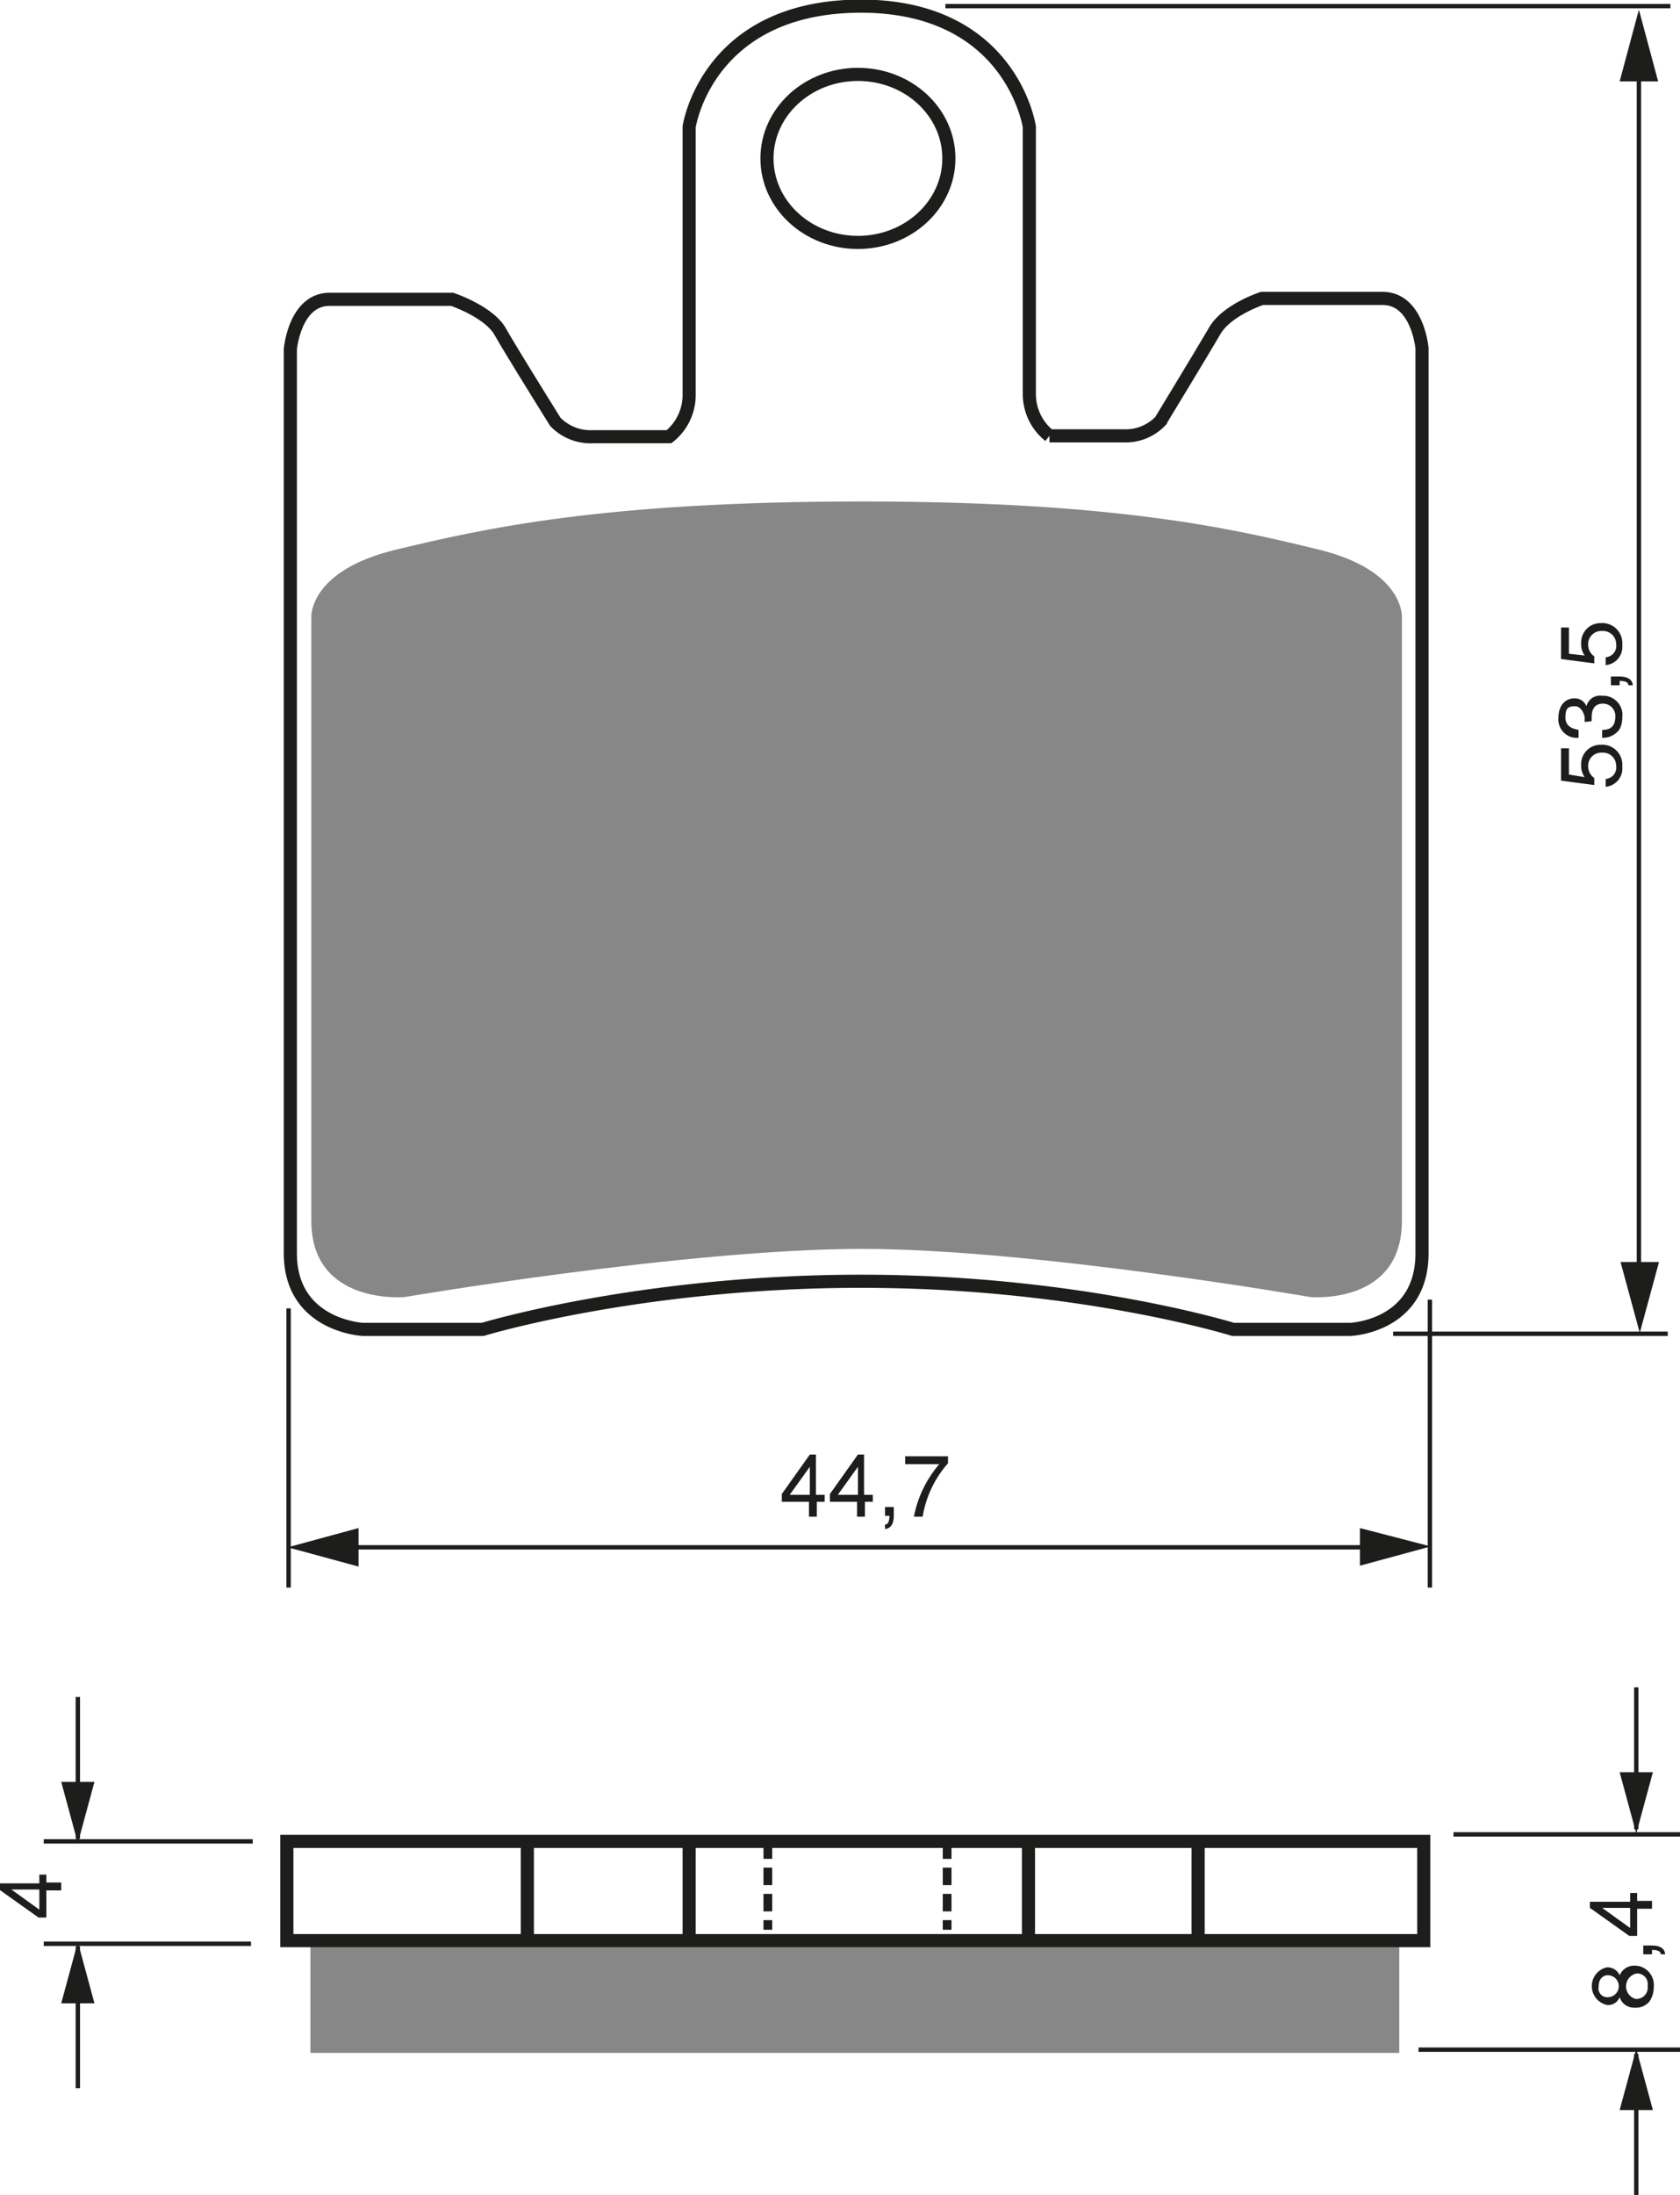 <?xml version="1.0" encoding="UTF-8"?><svg xmlns="http://www.w3.org/2000/svg" width="1921" height="2508" viewBox="0 0 192.1 250.8"><defs><style>.a,.c,.e{fill:none;stroke:#1d1d1b;}.a{stroke-width:1.5px;}.b{fill:#878787;}.c{stroke-width:0.5px;}.d{fill:#1d1d1b;}.e{stroke-dasharray:2 1;}</style></defs><title>326</title><rect width="100%" height="100%" fill="white"/><ellipse class="a" cx="98.1" cy="18.1" rx="10.4" ry="9.6"/><path class="a" d="M282.3,220.9c24.8,0,42.5,5.5,42.5,5.5h13.4s8.2-.3,8.2-8.7V114.3s-.5-5.7-4.5-5.7H328.1s-4,1.3-5.4,3.7-6.2,10.3-6.2,10.3a5.5,5.5,0,0,1-4.2,1.7h-8.5a6.1,6.1,0,0,1-2.3-4.7V89s-2-13.8-19.3-13.8h.1c-17.7,0-19.7,13.8-19.7,13.8v30.7a6.1,6.1,0,0,1-2.3,4.7h-8.7a5.6,5.6,0,0,1-4.3-1.7s-5-8-6.3-10.3-5.5-3.7-5.5-3.7h-14c-4,0-4.5,5.7-4.5,5.7V217.7c0,8.3,8.3,8.7,8.3,8.7H239s18-5.5,43.3-5.5Z" transform="translate(-183.8 -74.5)"/><path class="b" d="M282.3,217.2c19.6,0,51.3,5.5,51.3,5.5s10.5,1,10.5-8.7V145s.3-5.3-9.5-7.7-23.2-5.5-52.3-5.5h.1c-29.7,0-43.3,3.1-53.3,5.5s-9.7,7.7-9.7,7.7v69c0,9.7,10.7,8.7,10.7,8.7s32.3-5.5,52.3-5.5Z" transform="translate(-183.8 -74.5)"/><line class="c" x1="33" y1="149.5" x2="33" y2="181.4"/><line class="c" x1="163.5" y1="148.5" x2="163.5" y2="181.4"/><line class="c" x1="39" y1="176.8" x2="158.4" y2="176.8"/><polygon class="d" points="155.5 178.9 163.6 176.7 155.5 174.6 155.5 178.9"/><polygon class="d" points="41 174.6 32.9 176.8 41 179 41 174.6"/><path class="d" d="M277.2,246.1v1.7h-.9v-1.7h-3.1v-.9l3.2-4.5h.7v4.6h1v.8Zm-3.1-.8h2.3v-3.2h0Z" transform="translate(-183.8 -74.5)"/><path class="d" d="M282.7,246.1v1.7h-.9v-1.7h-3.1v-.9l3.2-4.5h.7v4.6h1v.8Zm-3.1-.8h2.3v-3.2h0Z" transform="translate(-183.8 -74.5)"/><path class="d" d="M285,246.7h1v1c0,1.4-.8,1.5-1,1.5v-.5c.4,0,.5-.5.5-1H285Z" transform="translate(-183.8 -74.5)"/><path class="d" d="M287.3,240.9h4.9v.8a12.2,12.2,0,0,0-2.9,6.1h-1a13,13,0,0,1,2.9-6h-3.9Z" transform="translate(-183.8 -74.5)"/><line class="c" x1="187.4" y1="8" x2="187.4" y2="145.6"/><polygon class="d" points="185.3 144.2 187.5 152.3 189.7 144.2 185.3 144.2"/><polygon class="d" points="189.6 9.3 187.4 1.1 185.2 9.3 189.6 9.3"/><path class="d" d="M365,163.3a2.2,2.2,0,0,1-.4-1.4,2.2,2.2,0,0,1,2.2-2.3,2.3,2.3,0,0,1,2.5,2.5,2.1,2.1,0,0,1-1.9,2.3v-.9a1.3,1.3,0,0,0,1.2-1.5,1.5,1.5,0,0,0-1.6-1.5,1.5,1.5,0,0,0-1.6,1.6,1.6,1.6,0,0,0,.7,1.3v.8l-3.8-.5V160h.9v3Z" transform="translate(-183.8 -74.5)"/><path class="d" d="M365,157c0-.1,0-.3,0-.5s-.3-1.3-1.1-1.3-1.1.2-1.1,1.3,1,1.3,1.5,1.4v.9a2.1,2.1,0,0,1-2.3-2.3c0-1.4.8-2.2,1.8-2.2a1.4,1.4,0,0,1,1.4.9h0A1.6,1.6,0,0,1,367,154a2.2,2.2,0,0,1,2.3,2.5,2.8,2.8,0,0,1-.3,1.3,2.3,2.3,0,0,1-2,1v-.9c.7,0,1.5-.2,1.5-1.5a1.4,1.4,0,0,0-1.4-1.5c-1.2,0-1.3,1-1.3,1.6s0,.3,0,.4Z" transform="translate(-183.8 -74.5)"/><path class="d" d="M368,152.8v-1h1c1.4,0,1.5.8,1.5,1h-.5c0-.4-.5-.5-1-.5v.5Z" transform="translate(-183.8 -74.5)"/><path class="d" d="M365,149.4a2.2,2.2,0,0,1-.4-1.4,2.2,2.2,0,0,1,2.2-2.3,2.3,2.3,0,0,1,2.5,2.5,2.1,2.1,0,0,1-1.9,2.3v-.9a1.3,1.3,0,0,0,1.2-1.5,1.5,1.5,0,0,0-1.6-1.5,1.5,1.5,0,0,0-1.6,1.6,1.6,1.6,0,0,0,.7,1.3v.8l-3.8-.5v-3.6h.9v3Z" transform="translate(-183.8 -74.5)"/><line class="c" x1="108.1" y1="0.7" x2="191" y2="0.7"/><line class="c" x1="159.3" y1="152.4" x2="190.7" y2="152.4"/><line class="c" x1="28.9" y1="210.4" x2="5" y2="210.4"/><line class="c" x1="28.7" y1="222.1" x2="5" y2="222.1"/><line class="c" x1="8.9" y1="210.1" x2="8.9" y2="193.9"/><polygon class="d" points="7 203.6 8.9 210.6 10.8 203.6 7 203.6"/><line class="c" x1="8.9" y1="222.4" x2="8.9" y2="238.6"/><polygon class="d" points="7 228.9 8.9 221.9 10.8 228.9 7 228.9"/><line class="c" x1="187.1" y1="209" x2="187.1" y2="192.8"/><polygon class="d" points="185.2 202.5 187.1 209.5 189 202.5 185.2 202.5"/><line class="c" x1="187.1" y1="234.7" x2="187.1" y2="250.8"/><polygon class="d" points="185.2 241.1 187.1 234.1 189 241.1 185.2 241.1"/><line class="c" x1="166.2" y1="209.6" x2="192.1" y2="209.6"/><line class="c" x1="162.2" y1="234.2" x2="192.1" y2="234.2"/><path class="d" d="M189.1,289.6h1.7v.9h-1.7v3.1h-.9l-4.5-3.2v-.7h4.6v-1h.8Zm-.8,3.1v-2.3h-3.2Z" transform="translate(-183.8 -74.5)"/><path class="d" d="M369,300.2a1.8,1.8,0,0,1,1.7-1.1,2.2,2.2,0,0,1,2.2,2.4,2.9,2.9,0,0,1-.5,1.7,2,2,0,0,1-1.7.7,1.7,1.7,0,0,1-1.7-1.2,1.4,1.4,0,0,1-1.4.9,2.2,2.2,0,0,1-.1-4.3A1.5,1.5,0,0,1,369,300.2Zm-1.4,0c-.4,0-1,.3-1,1.3a1,1,0,0,0,1.1,1.2,1.2,1.2,0,0,0-.1-2.5Zm3.2,2.7a1.3,1.3,0,0,0,1.4-1.5,1.2,1.2,0,0,0-1.3-1.4,1.5,1.5,0,0,0-.1,2.9Z" transform="translate(-183.8 -74.5)"/><path class="d" d="M371.7,297.8v-1h1c1.4,0,1.5.8,1.5,1h-.5c0-.4-.5-.5-1-.5v.5Z" transform="translate(-183.8 -74.5)"/><path class="d" d="M371,291.7h1.7v.9H371v3.1h-.9l-4.5-3.2v-.7h4.6v-1h.8Zm-.8,3.1v-2.3h-3.2Z" transform="translate(-183.8 -74.5)"/><line class="e" x1="87.8" y1="210.4" x2="87.8" y2="220.5"/><line class="e" x1="108.3" y1="210.4" x2="108.3" y2="220.5"/><line class="a" x1="60.3" y1="210.7" x2="60.3" y2="222.6"/><line class="a" x1="137" y1="210.7" x2="137" y2="222.6"/><line class="a" x1="78.8" y1="210.7" x2="78.8" y2="222.6"/><line class="a" x1="117.6" y1="210.7" x2="117.6" y2="222.6"/><rect class="b" x="35.5" y="222.1" width="124.5" height="12.47"/><rect class="a" x="32.8" y="210.4" width="130" height="11.34"/></svg>